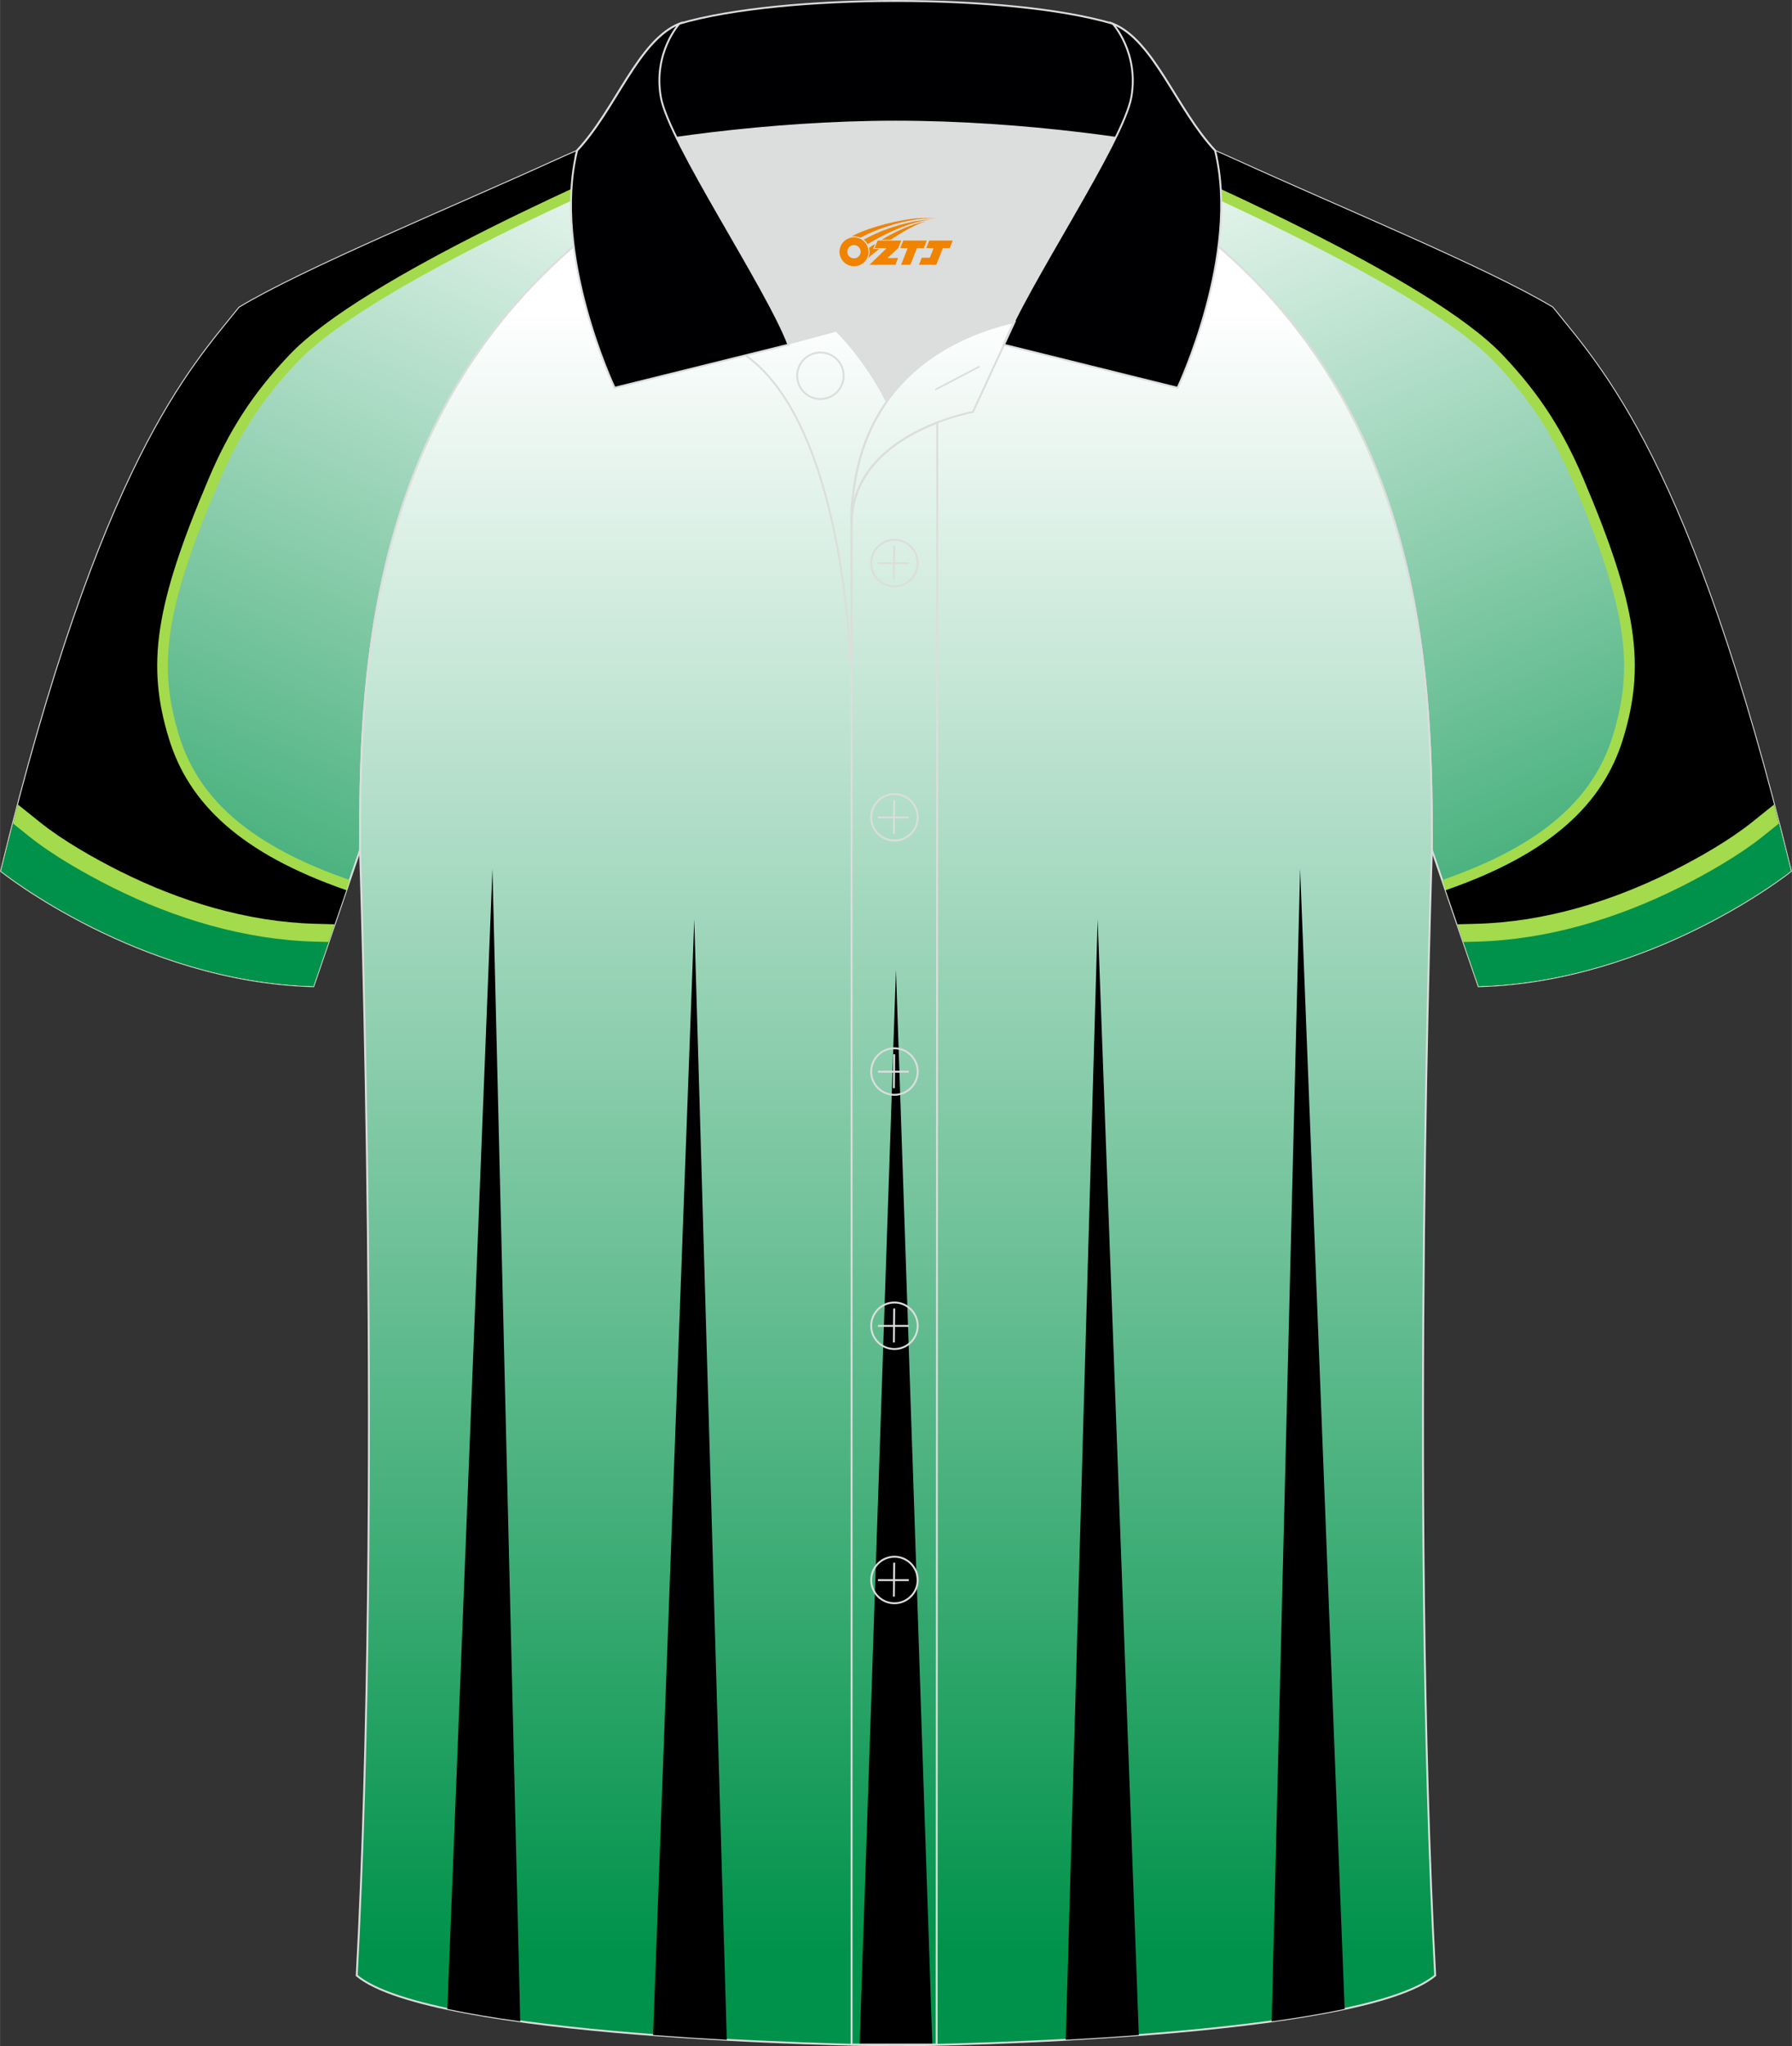 <?xml version="1.0" encoding="utf-8"?>
<!-- Generator: Adobe Illustrator 24.0.1, SVG Export Plug-In . SVG Version: 6.00 Build 0)  -->
<svg xmlns="http://www.w3.org/2000/svg" xmlns:xlink="http://www.w3.org/1999/xlink" version="1.1" id="图层_1" x="0px" y="0px" width="379.8px" height="433.5px" viewBox="0 0 379.96 433.71" enable-background="new 0 0 379.96 433.71" xml:space="preserve">
<rect x="0" y="0" width="379.96" height="433.71" fill="#333333" stroke="none"/>
<g>
	
		<linearGradient id="SVGID_1_" gradientUnits="userSpaceOnUse" x1="562.631" y1="417.209" x2="461.524" y2="653.89" gradientTransform="matrix(-1 0 0 1 824.319 -408)">
		<stop offset="0" style="stop-color:#FFFFFF"/>
		<stop offset="1" style="stop-color:#00924A"/>
	</linearGradient>
	
		<path fill-rule="evenodd" clip-rule="evenodd" fill="url(#SVGID_1_)" stroke="#DCDDDD" stroke-width="0.4" stroke-miterlimit="22.926" d="   M217.7,27c13.18,6.43,33.85,18.95,41.87,26.31c43.02,38.02,44.05,92.19,44.05,126.87c2.73,8.02,9.9,28.84,9.9,28.84   c37.02-1.02,66.21-24.4,66.21-24.4C358.57,97.6,339.45,77.98,329.21,65.18c-13.68-8.26-45.43-21.32-67.38-31.34   c-5.86-2.66-10.73-4.58-15.06-5.95L217.7,27z"/>
	<path fill-rule="evenodd" clip-rule="evenodd" fill="#A3DB4C" d="M223.55,27.18c16.94,6.92,76.65,32.07,93.28,49.47   c3.94,4.13,7.11,8.12,9.8,12.26c2.68,4.15,4.9,8.48,6.96,13.31c5.67,13.32,8.94,23.07,10.19,31.37c1.23,8.13,0.5,14.9-1.82,22.4   c-2.28,7.39-6.69,13.87-14.14,19.47c-5.54,4.17-12.77,7.86-22.03,11.06l1.47,4.28c9.72-3.37,17.35-7.28,23.27-11.73   c8.28-6.22,13.2-13.48,15.75-21.76c2.52-8.17,3.31-15.54,1.98-24.4c-1.31-8.69-4.68-18.77-10.51-32.47   c-2.15-5.05-4.49-9.61-7.33-14.01c-2.84-4.39-6.17-8.59-10.31-12.92c-14.51-15.19-59.78-35.7-83.9-45.96L223.55,27.18z"/>
	<path fill-rule="evenodd" clip-rule="evenodd" d="M229.94,27.37c21.9,9.14,73.15,31.61,88.54,47.72   c8.08,8.46,12.99,16.37,17.2,26.25c11.49,27.02,13.28,39.65,8.45,55.32c-4.18,13.54-15.08,24.21-37.59,32.01   c3.13,9.14,6.99,20.35,6.99,20.35c37.02-1.02,66.21-24.4,66.21-24.4C358.58,97.6,339.46,77.98,329.22,65.18   c-13.68-8.26-45.43-21.32-67.38-31.34c-5.86-2.66-10.73-4.58-15.06-5.95L229.94,27.37z"/>
	<path fill-rule="evenodd" clip-rule="evenodd" fill="#A3DB4C" d="M371.46,174.29c-4.83,3.86-11.47,7.64-16.96,10.38   c-12.78,6.39-27,10.73-41.35,11.12L309,195.9c2.38,6.93,4.51,13.11,4.51,13.11c37.02-1.02,66.21-24.4,66.21-24.4   c-1.19-4.91-2.38-9.6-3.56-14.09L371.46,174.29z"/>
	<path fill-rule="evenodd" clip-rule="evenodd" fill="#00924A" d="M373.82,177.24c-5.04,4.04-11.9,7.94-17.63,10.81   c-13.28,6.64-28.03,11.11-42.94,11.52l-2.96,0.08l3.22,9.36c37.02-1.02,66.21-24.4,66.21-24.4c-0.84-3.47-1.68-6.82-2.52-10.08   L373.82,177.24z"/>
	
		<linearGradient id="SVGID_2_" gradientUnits="userSpaceOnUse" x1="118.271" y1="417.209" x2="17.164" y2="653.89" gradientTransform="matrix(1 0 0 1 0 -408)">
		<stop offset="0" style="stop-color:#FFFFFF"/>
		<stop offset="1" style="stop-color:#00924A"/>
	</linearGradient>
	
		<path fill-rule="evenodd" clip-rule="evenodd" fill="url(#SVGID_2_)" stroke="#DCDDDD" stroke-width="0.4" stroke-miterlimit="22.926" d="   M133.18,27.89c-4.33,1.37-9.2,3.29-15.06,5.95c-21.95,10.02-53.7,23.08-67.38,31.34C40.5,77.98,21.38,97.6,0.22,184.62   c0,0,29.19,23.38,66.21,24.4c0,0,7.17-20.82,9.9-28.84c0-34.68,1.03-88.85,44.05-126.87c8.02-7.36,28.69-19.88,41.87-26.31   L133.18,27.89z"/>
	<path fill-rule="evenodd" clip-rule="evenodd" fill="#A3DB4C" d="M156.4,27.18c-16.94,6.92-76.65,32.07-93.28,49.47   c-3.94,4.13-7.11,8.12-9.8,12.26c-2.68,4.15-4.9,8.48-6.96,13.31c-5.67,13.32-8.94,23.07-10.19,31.37   c-1.22,8.13-0.5,14.9,1.82,22.4c2.28,7.39,6.69,13.87,14.14,19.47c5.54,4.17,12.77,7.86,22.03,11.06l-1.47,4.28   c-9.72-3.37-17.35-7.28-23.27-11.73c-8.28-6.22-13.2-13.48-15.75-21.76c-2.52-8.17-3.31-15.54-1.98-24.4   c1.31-8.69,4.68-18.77,10.51-32.47c2.15-5.05,4.49-9.61,7.33-14.01c2.84-4.39,6.17-8.59,10.31-12.92   c14.51-15.19,59.78-35.7,83.9-45.96L156.4,27.18z"/>
	<path fill-rule="evenodd" clip-rule="evenodd" d="M150.02,27.37c-21.9,9.14-73.15,31.61-88.54,47.72   c-8.08,8.46-12.99,16.37-17.2,26.25C32.79,128.37,31,141,35.84,156.66c4.18,13.54,15.08,24.21,37.59,32.01   c-3.13,9.14-6.99,20.35-6.99,20.35c-37.02-1.02-66.21-24.4-66.21-24.4C21.38,97.6,40.5,77.98,50.74,65.18   c13.68-8.26,45.43-21.32,67.38-31.34c5.86-2.66,10.73-4.58,15.06-5.95L150.02,27.37z"/>
	<path fill-rule="evenodd" clip-rule="evenodd" fill="#A3DB4C" d="M8.49,174.29c4.83,3.86,11.47,7.64,16.96,10.38   c12.78,6.39,27,10.73,41.35,11.12l4.15,0.11c-2.38,6.93-4.51,13.11-4.51,13.11c-37.02-1.02-66.21-24.4-66.21-24.4   c1.19-4.91,2.38-9.6,3.56-14.09L8.49,174.29z"/>
	<path fill-rule="evenodd" clip-rule="evenodd" fill="#00924A" d="M6.13,177.24c5.04,4.04,11.9,7.94,17.63,10.81   c13.28,6.64,28.03,11.11,42.94,11.52l2.96,0.08l-3.22,9.36c-37.02-1.02-66.21-24.4-66.21-24.4c0.84-3.47,1.68-6.82,2.52-10.08   L6.13,177.24z"/>
	
		<linearGradient id="SVGID_3_" gradientUnits="userSpaceOnUse" x1="189.974" y1="473.449" x2="189.974" y2="821.973" gradientTransform="matrix(1 0 0 1 0 -408)">
		<stop offset="0" style="stop-color:#FFFFFF"/>
		<stop offset="1" style="stop-color:#00924A"/>
	</linearGradient>
	
		<path fill-rule="evenodd" clip-rule="evenodd" fill="url(#SVGID_3_)" stroke="#DCDDDD" stroke-width="0.4" stroke-miterlimit="22.926" d="   M76.33,180.19c0,0.08,4.68,137.18-0.7,238.51c15.6,13.14,104.62,14.84,114.34,14.81c9.72,0.03,98.74-1.67,114.34-14.82   c-5.38-101.35-0.7-238.49-0.7-238.51l0,0c0-34.68-1.03-88.85-44.05-126.87c-7.66-7.03-26.88-18.77-40.06-25.42l-59.04-0.01   c-13.19,6.64-32.42,18.39-40.08,25.43C77.36,91.34,76.33,145.51,76.33,180.19L76.33,180.19z"/>
	<path fill-rule="evenodd" clip-rule="evenodd" fill="#000001" d="M197.69,433.4l-7.72-227.87l-7.71,227.87   c3.72,0.08,6.42,0.11,7.71,0.1C191.26,433.51,193.96,433.48,197.69,433.4z"/>
	<path fill-rule="evenodd" clip-rule="evenodd" fill="#000001" d="M241.47,431.31l-8.73-236.47l-6.77,237.47   C230.96,432.04,236.18,431.71,241.47,431.31z"/>
	<path fill-rule="evenodd" clip-rule="evenodd" fill="#000001" d="M285.11,425.78l-9.44-241.63l-6.03,244.27   C275.18,427.65,280.42,426.78,285.11,425.78z"/>
	<path fill-rule="evenodd" clip-rule="evenodd" fill="#000001" d="M138.47,431.31l8.73-236.47l6.9,237.48   C149.07,432.05,143.81,431.71,138.47,431.31z"/>
	<path fill-rule="evenodd" clip-rule="evenodd" fill="#000001" d="M94.84,425.78l9.57-241.64l5.89,244.27   C104.77,427.65,99.53,426.78,94.84,425.78z"/>
	<path fill-rule="evenodd" clip-rule="evenodd" fill="#DCDDDD" d="M188.02,85.11c6.44-9.11,16.35-14.37,26.94-16.84   c5.24-10.64,16.09-27.82,21.62-39.14c-26.77-6.52-66.38-6.52-93.15,0c6.43,13.14,20,34.17,23.66,43.71l10.22-2.75   C177.3,70.09,183.3,75.76,188.02,85.11z"/>
	<path fill="none" stroke="#DCDDDD" stroke-width="0.4" stroke-miterlimit="10" d="M158.04,75.28l19.26-5.19c0,0,6,5.67,10.72,15.03   c-3.78,5.35-6.37,12.04-7.18,20.26c-0.14,0.74-0.24,1.47-0.28,2.18v3.57v33.98C180.56,145.1,180.03,90.85,158.04,75.28z"/>
	<path fill="none" stroke="#DCDDDD" stroke-width="0.4" stroke-miterlimit="10" d="M180.56,107.56v3.57c0-1.99,0.1-3.91,0.28-5.75   C180.69,106.12,180.6,106.85,180.56,107.56L180.56,107.56z M180.56,111.13v322.2h18.04l0.14-343.78   C191.14,92.48,180.56,98.79,180.56,111.13z"/>
	<path fill-rule="evenodd" clip-rule="evenodd" fill="#000003" stroke="#DCDDDD" stroke-width="0.4" stroke-miterlimit="10" d="   M122.08,33.11c13.39-3.26,40.91-7.33,67.91-7.33s54.52,4.07,67.91,7.33l-0.28-1.2c-8.22-8.78-12.93-23.33-21.69-26.89   C225,1.8,207.5,0.2,190,0.2c-17.51,0-35.01,1.61-45.95,4.82c-8.77,3.57-13.47,18.11-21.69,26.89L122.08,33.11z"/>
	<path fill-rule="evenodd" clip-rule="evenodd" fill="#000003" stroke="#DCDDDD" stroke-width="0.4" stroke-miterlimit="10" d="   M144.05,5.02c0,0-5.58,6.05-3.94,15.53c1.63,9.49,22.57,40.53,27.06,52.51l-36.86,9.13c0,0-13.39-28.22-7.95-50.28   C130.59,23.13,135.29,8.59,144.05,5.02z"/>
	<path fill-rule="evenodd" clip-rule="evenodd" fill="#000003" stroke="#DCDDDD" stroke-width="0.4" stroke-miterlimit="10" d="   M235.94,5.02c0,0,5.58,6.05,3.95,15.53c-1.63,9.49-22.57,40.53-27.06,52.51l36.86,9.13c0,0,13.39-28.22,7.95-50.28   C249.41,23.13,244.7,8.59,235.94,5.02z"/>
	<path fill="none" stroke="#DCDDDD" stroke-width="0.4" stroke-miterlimit="10" d="M173.95,84.57c2.72,0,4.93-2.21,4.93-4.93   s-2.21-4.93-4.93-4.93c-2.72,0-4.93,2.21-4.93,4.93S171.24,84.57,173.95,84.57z"/>
	<path fill="none" stroke="#DCDDDD" stroke-width="0.4" stroke-miterlimit="10" d="M215.11,68.24l-8.81,19.07   c0,0-25.75,4.58-25.75,23.82C180.56,84.95,196.83,72.44,215.11,68.24z"/>
	
	<line fill="none" stroke="#DCDDDD" stroke-width="0.36" stroke-miterlimit="10" x1="207.7" y1="77.67" x2="198.31" y2="82.59"/>
	<g>
		<g>
			<path fill="none" stroke="#DCDDDD" stroke-width="0.402" stroke-miterlimit="10" d="M189.65,124.27c2.71,0,4.93-2.22,4.93-4.93     s-2.23-4.93-4.93-4.93c-2.71,0-4.93,2.22-4.93,4.93C184.7,122.06,186.92,124.27,189.65,124.27z"/>
			
				<line fill="none" stroke="#DCDDDD" stroke-width="0.402" stroke-miterlimit="10" x1="189.6" y1="115.68" x2="189.53" y2="122.88"/>
			
				<line fill="none" stroke="#DCDDDD" stroke-width="0.402" stroke-miterlimit="10" x1="186.15" y1="119.38" x2="192.69" y2="119.38"/>
		</g>
		<g>
			<path fill="none" stroke="#DCDDDD" stroke-width="0.402" stroke-miterlimit="10" d="M189.65,178.15c2.71,0,4.93-2.22,4.93-4.93     c0-2.71-2.23-4.93-4.93-4.93c-2.71,0-4.93,2.22-4.93,4.93C184.7,175.94,186.92,178.15,189.65,178.15z"/>
			
				<line fill="none" stroke="#DCDDDD" stroke-width="0.402" stroke-miterlimit="10" x1="189.6" y1="169.56" x2="189.53" y2="176.76"/>
			
				<line fill="none" stroke="#DCDDDD" stroke-width="0.402" stroke-miterlimit="10" x1="186.15" y1="173.26" x2="192.69" y2="173.26"/>
		</g>
		<g>
			<path fill="none" stroke="#DCDDDD" stroke-width="0.402" stroke-miterlimit="10" d="M189.65,232.04c2.71,0,4.93-2.22,4.93-4.93     c0-2.71-2.23-4.93-4.93-4.93c-2.71,0-4.93,2.22-4.93,4.93C184.7,229.82,186.92,232.04,189.65,232.04z"/>
			
				<line fill="none" stroke="#DCDDDD" stroke-width="0.402" stroke-miterlimit="10" x1="189.6" y1="223.45" x2="189.53" y2="230.64"/>
			
				<line fill="none" stroke="#DCDDDD" stroke-width="0.402" stroke-miterlimit="10" x1="186.15" y1="227.14" x2="192.69" y2="227.14"/>
		</g>
		<g>
			<path fill="none" stroke="#DCDDDD" stroke-width="0.402" stroke-miterlimit="10" d="M189.65,285.92c2.71,0,4.93-2.22,4.93-4.93     s-2.23-4.93-4.93-4.93c-2.71,0-4.93,2.22-4.93,4.93C184.7,283.7,186.92,285.92,189.65,285.92z"/>
			
				<line fill="none" stroke="#DCDDDD" stroke-width="0.402" stroke-miterlimit="10" x1="189.6" y1="277.33" x2="189.53" y2="284.52"/>
			
				<line fill="none" stroke="#DCDDDD" stroke-width="0.402" stroke-miterlimit="10" x1="186.15" y1="281.02" x2="192.69" y2="281.02"/>
		</g>
		<g>
			<path fill="none" stroke="#DCDDDD" stroke-width="0.402" stroke-miterlimit="10" d="M189.65,339.8c2.71,0,4.93-2.22,4.93-4.93     s-2.23-4.93-4.93-4.93c-2.71,0-4.93,2.22-4.93,4.93C184.7,337.58,186.92,339.8,189.65,339.8z"/>
			
				<line fill="none" stroke="#DCDDDD" stroke-width="0.402" stroke-miterlimit="10" x1="189.6" y1="331.21" x2="189.53" y2="338.4"/>
			
				<line fill="none" stroke="#DCDDDD" stroke-width="0.402" stroke-miterlimit="10" x1="186.15" y1="334.9" x2="192.69" y2="334.9"/>
		</g>
	</g>
</g>
<g id="图层_x0020_1">
	<path fill="#F08300" d="M178.18,54.39c0.416,1.136,1.472,1.984,2.752,2.032c0.144,0,0.304,0,0.448-0.016h0.016   c0.016,0,0.064,0,0.128-0.016c0.032,0,0.048-0.016,0.08-0.016c0.064-0.016,0.144-0.032,0.224-0.048c0.016,0,0.016,0,0.032,0   c0.192-0.048,0.4-0.112,0.576-0.208c0.192-0.096,0.4-0.224,0.608-0.384c0.672-0.56,1.104-1.408,1.104-2.352   c0-0.224-0.032-0.448-0.08-0.672l0,0C184.02,52.51,183.97,52.34,183.89,52.16C183.42,51.07,182.34,50.31,181.07,50.31C179.38,50.31,178,51.68,178,53.38C178,53.73,178.06,54.07,178.18,54.39L178.18,54.39L178.18,54.39z M182.48,53.41L182.48,53.41C182.45,54.19,181.79,54.79,181.01,54.75C180.22,54.72,179.63,54.07,179.66,53.28c0.032-0.784,0.688-1.376,1.472-1.344   C181.9,51.97,182.51,52.64,182.48,53.41L182.48,53.41z"/>
	<polygon fill="#F08300" points="196.51,50.99 ,195.87,52.58 ,194.43,52.58 ,193.01,56.13 ,191.06,56.13 ,192.46,52.58 ,190.88,52.58    ,191.52,50.99"/>
	<path fill="#F08300" d="M198.48,46.26c-1.008-0.096-3.024-0.144-5.056,0.112c-2.416,0.304-5.152,0.912-7.616,1.664   C183.76,48.64,181.89,49.36,180.54,50.13C180.74,50.1,180.93,50.08,181.12,50.08c0.48,0,0.944,0.112,1.36,0.288   C186.58,48.05,193.78,46,198.48,46.26L198.48,46.26L198.48,46.26z"/>
	<path fill="#F08300" d="M183.95,51.73c4-2.368,8.88-4.672,13.488-5.248c-4.608,0.288-10.224,2-14.288,4.304   C183.47,51.04,183.74,51.36,183.95,51.73C183.95,51.73,183.95,51.73,183.95,51.73z"/>
	<polygon fill="#F08300" points="202,50.99 ,201.38,52.58 ,199.92,52.58 ,198.51,56.13 ,198.05,56.13 ,196.54,56.13 ,194.85,56.13    ,195.44,54.63 ,197.15,54.63 ,197.97,52.58 ,196.38,52.58 ,197.02,50.99"/>
	<polygon fill="#F08300" points="191.09,50.99 ,190.45,52.58 ,188.16,54.69 ,190.42,54.69 ,189.84,56.13 ,184.35,56.13 ,188.02,52.58    ,185.44,52.58 ,186.08,50.99"/>
	<path fill="#F08300" d="M196.37,46.85c-3.376,0.752-6.464,2.192-9.424,3.952h1.888C191.26,49.23,193.6,47.8,196.37,46.85z    M185.57,51.67C184.94,52.05,184.88,52.1,184.27,52.51c0.064,0.256,0.112,0.544,0.112,0.816c0,0.496-0.112,0.976-0.32,1.392   c0.176-0.16,0.32-0.304,0.432-0.4c0.272-0.24,0.768-0.64,1.6-1.296l0.32-0.256H185.09l0,0L185.57,51.67L185.57,51.67L185.57,51.67z"/>
</g>
</svg>